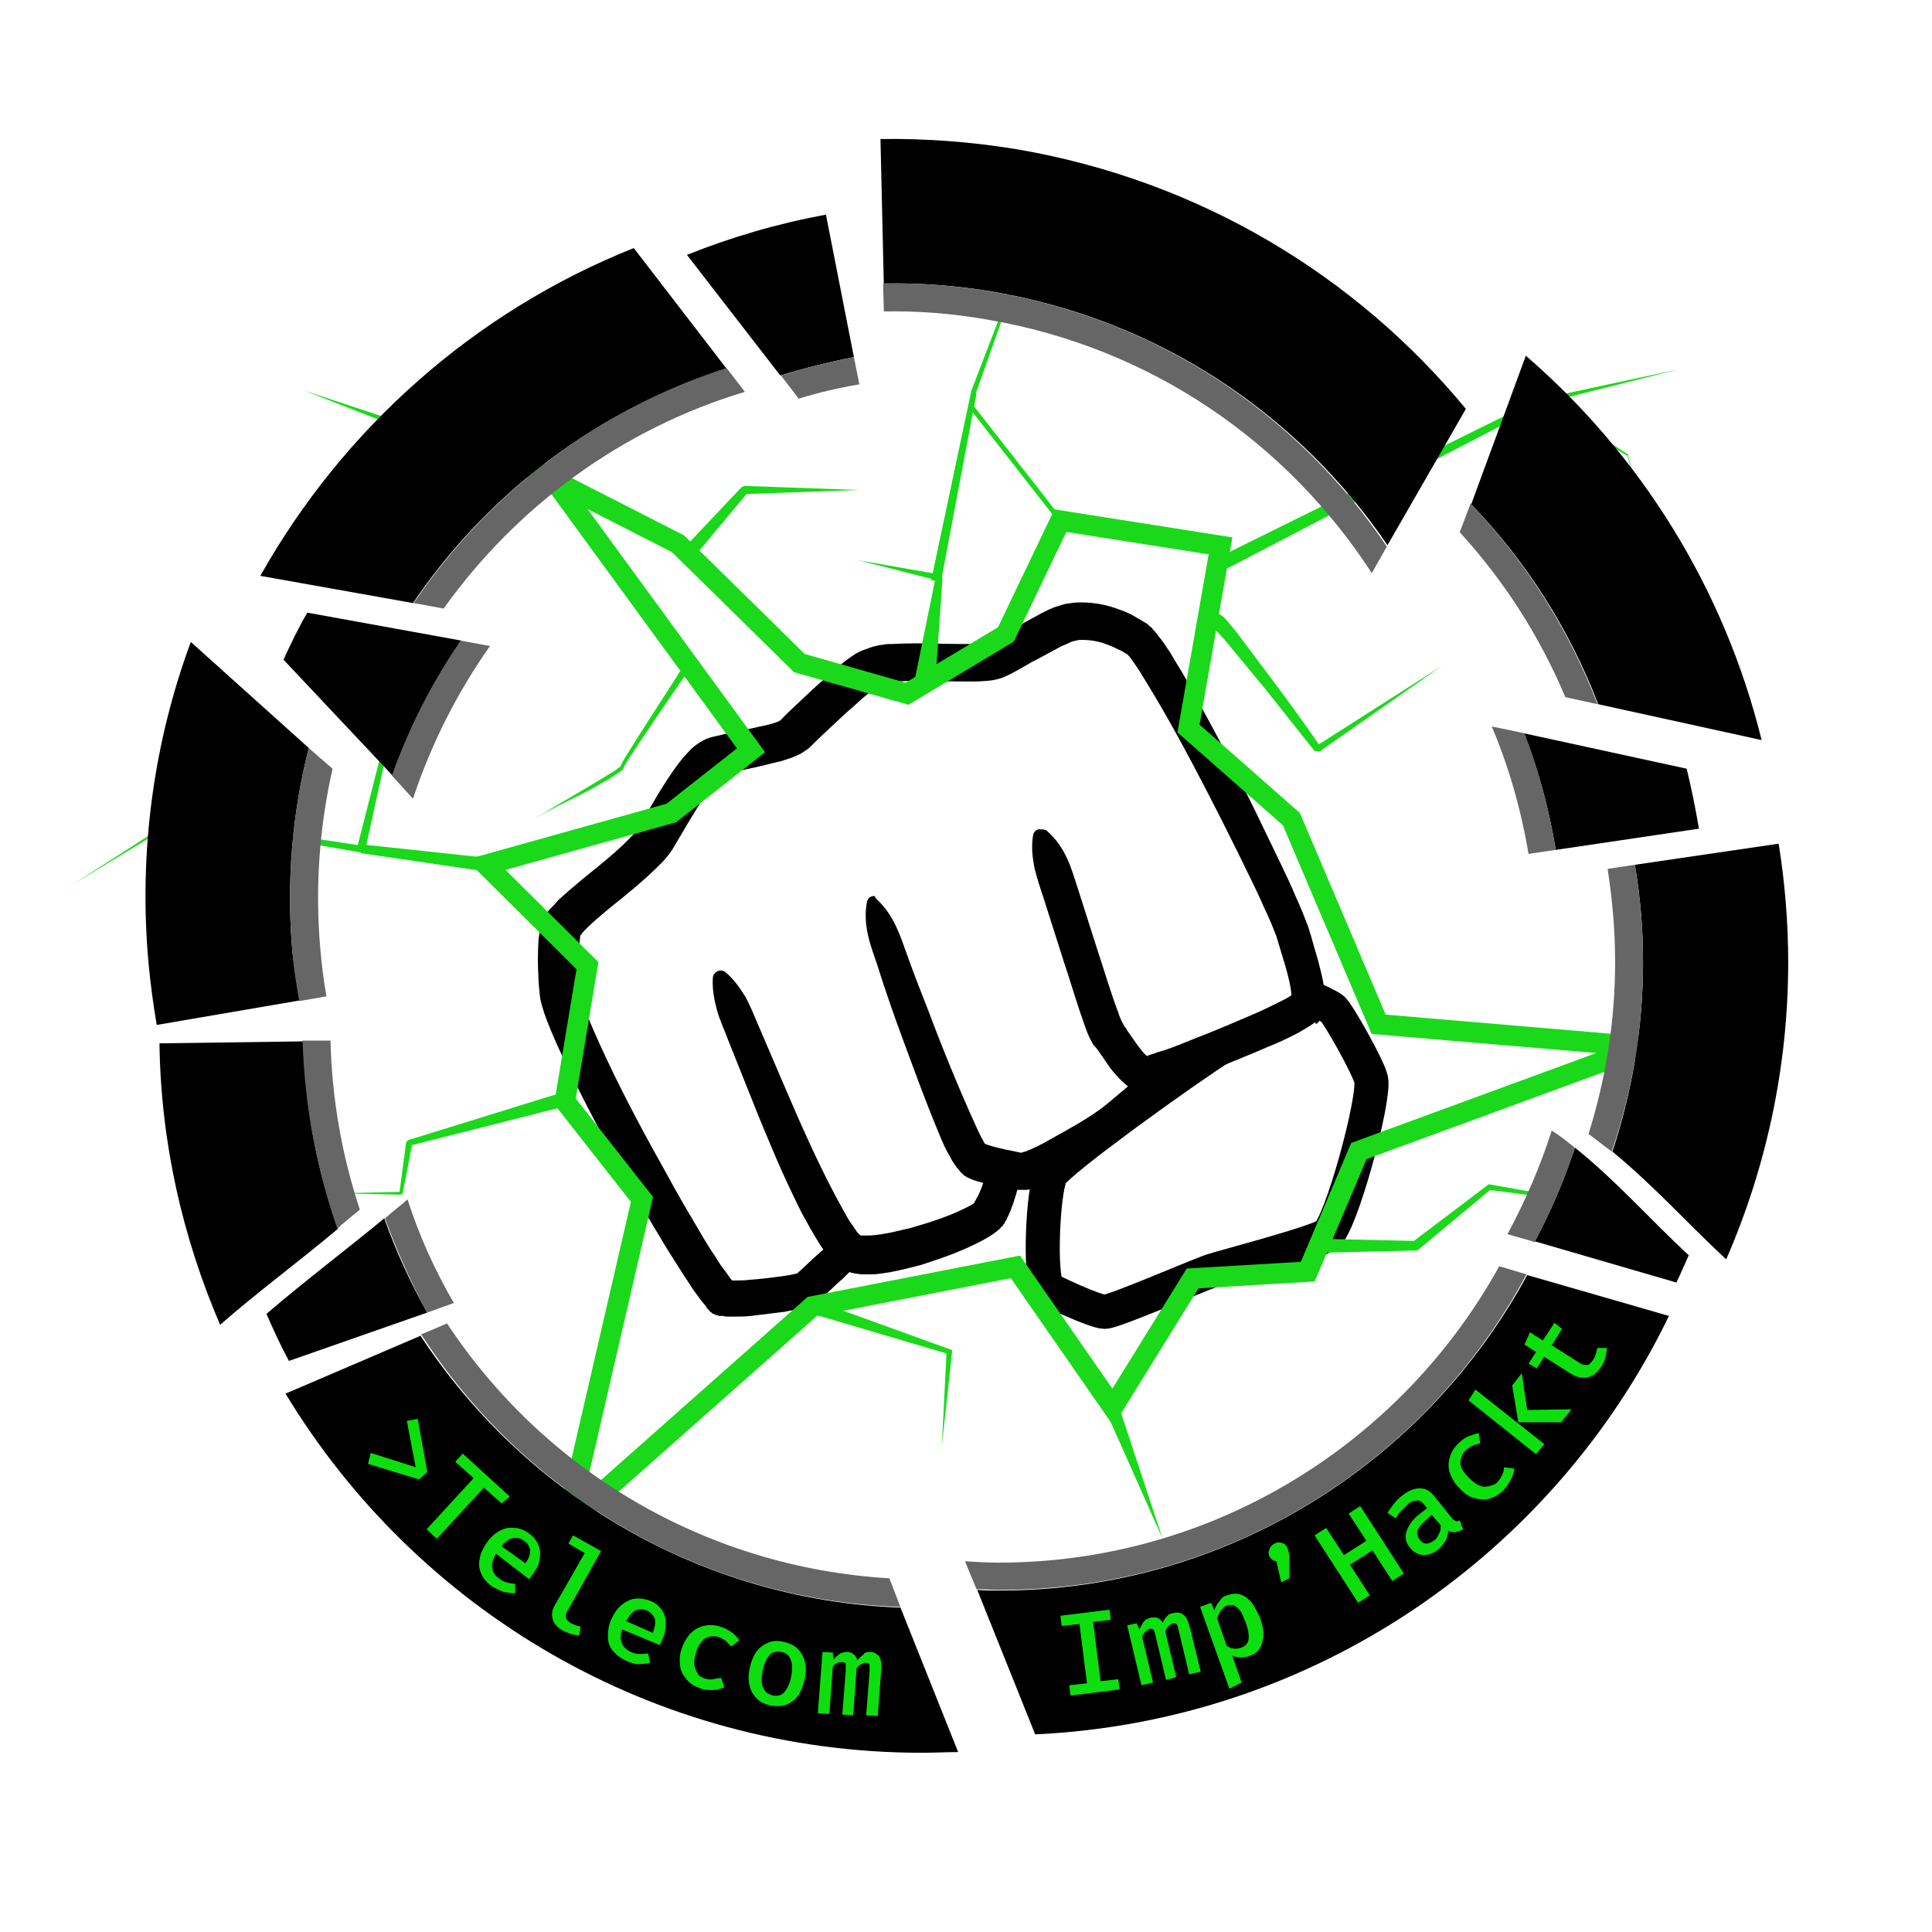 <?xml version="1.0" encoding="utf-8"?>
<!-- Generator: Adobe Illustrator 24.1.1, SVG Export Plug-In . SVG Version: 6.00 Build 0)  -->
<svg version="1.1" id="Calque_1" xmlns="http://www.w3.org/2000/svg" xmlns:xlink="http://www.w3.org/1999/xlink" x="0px" y="0px"
	 viewBox="0 0 283.5 283.5" style="enable-background:new 0 0 283.5 283.5;" xml:space="preserve">
<style type="text/css">
	.st0{fill:none;stroke:#000000;stroke-width:5;stroke-linecap:round;stroke-miterlimit:10;}
	.st1{fill:none;stroke:#1AD91A;stroke-width:3;stroke-miterlimit:5;}
	.st2{fill:#1AD91A;}
	.st3{fill:none;stroke:#1AD91A;stroke-width:0.7;stroke-linecap:square;stroke-linejoin:bevel;stroke-miterlimit:10;}
	.st4{fill:none;stroke:#1AD91A;stroke-width:2;stroke-linecap:square;stroke-linejoin:bevel;stroke-miterlimit:10;}
	.st5{fill:#666666;}
	.st6{fill:#0DDE0D;}
</style>
<g id="poin">
	<path class="st0" d="M192.1,146.4c0.9,0.2,3,1.3,3.4,1.6c0.8,0.6,5.3,8.6,5.7,10.4c0.6,2.8-4.4,21.3-6.5,22.8
		c-1.7,1.2-15.2,4.7-17,5.3c-3,1.1-14.3,6-15.6,6c-1.3,0-8.1-3.1-8.4-3.5c-1.2-1.7-0.7-14.2,0.5-16.6c1-2,20.3-15.8,25.1-18.8"/>
	<g>
		<path d="M106.4,142.6c1.3,1.1,2.2,2.4,3,3.7c0.7,1.3,1.3,2.8,1.9,4.2l3.6,8.4c2.4,5.6,4.8,11.1,7.6,16.4c0.7,1.3,1.4,2.6,2.1,3.8
			c0.4,0.6,0.8,1.1,1.1,1.6c0.3,0.4,0.8,0.8,0.6,0.6c-0.1,0,0.1,0,0.3,0c0.2,0,0.5,0,0.8,0c0.6,0,1.3-0.1,2-0.2
			c1.4-0.2,2.8-0.6,4.2-0.9c2.8-0.8,5.6-1.7,8-2.9c0.6-0.3,1.2-0.6,1.4-0.8c0,0,0,0,0,0l0,0c0,0-0.1,0.1-0.1,0.1c0,0,0,0.1-0.1,0.1
			l0.1-0.1l0.1-0.2c0.2-0.3,0.3-0.6,0.5-0.9c0.6-1.2,1-2.5,1.3-3.8c0.3-1.3,1.6-2.2,3-1.9c1.3,0.3,2.1,1.6,1.9,2.9
			c-0.3,1.7-0.8,3.4-1.4,4.9c-0.2,0.4-0.3,0.8-0.5,1.1l-0.1,0.3l-0.1,0.1c-0.1,0.1-0.1,0.2-0.2,0.4c-0.1,0.1-0.2,0.2-0.2,0.3
			l-0.2,0.2c-0.1,0.1-0.3,0.3-0.4,0.4c-0.9,0.8-1.7,1.2-2.4,1.6c-3,1.6-5.9,2.6-9,3.6c-1.5,0.4-3.1,0.8-4.7,1.1
			c-0.8,0.1-1.7,0.3-2.6,0.3c-0.5,0-1,0-1.5,0c-0.6-0.1-1.1-0.1-2-0.4c-0.4-0.1-0.7-0.4-1.1-0.6c-0.3-0.2-0.5-0.4-0.7-0.6
			c-0.2-0.2-0.4-0.4-0.6-0.6c-0.2-0.2-0.3-0.4-0.5-0.6c-0.6-0.7-1.1-1.4-1.5-2.1c-0.9-1.4-1.6-2.8-2.4-4.2c-1.4-2.8-2.7-5.6-3.9-8.4
			c-1.2-2.8-2.4-5.7-3.5-8.5l-3.4-8.5c-0.5-1.4-1.2-2.8-1.6-4.3c-0.4-1.5-0.7-3-0.6-4.7l0,0c0-0.6,0.6-1.1,1.2-1.1
			C105.9,142.4,106.2,142.5,106.4,142.6z"/>
	</g>
	<g>
		<path d="M128.8,132.1c2.4,2.3,3.3,5.2,4.3,8c1,2.8,2.1,5.6,3.2,8.4c2.1,5.6,4.4,11.2,6.8,16.5c0.3,0.7,0.6,1.3,0.9,1.9
			c0.2,0.3,0.3,0.6,0.5,0.9c0.1,0.2,0.4,0.6,0.2,0.3c-0.1-0.1-0.2-0.1-0.2-0.2c0,0-0.1-0.1-0.1-0.1c0,0,0,0,0,0c0,0,0,0,0,0
			c0.1,0,0.2,0.1,0.3,0.1c0.2,0.1,0.6,0.2,0.9,0.3c0.6,0.2,1.3,0.3,2,0.5c0.7,0.1,1.4,0.3,2,0.4l0.4,0.1l0.1,0l0,0l-0.1,0
			c-0.1,0-0.2,0-0.2,0l0,0c0,0,0,0,0,0l0.2-0.1c0.1,0,0.2-0.1,0.4-0.1c1.1-0.4,2.5-1.1,3.7-1.8c2.5-1.4,5.1-2.8,7.3-4.4
			c1.1-0.8,2.2-1.8,3.3-2.7c1.1-0.9,2.2-1.9,3.2-2.9c1-1,2.6-1,3.5,0c0.9,0.9,0.9,2.5,0.1,3.4c-2.1,2.3-4.3,4.4-6.9,6.4
			c-2.6,2-5.2,3.6-7.9,5.1c-1.4,0.7-2.7,1.5-4.4,2.1c-0.2,0.1-0.4,0.2-0.7,0.2l-0.4,0.1c-0.2,0-0.4,0.1-0.5,0.1l-0.3,0
			c-0.1,0-0.3,0-0.4,0l-0.2,0l-0.1,0l-0.2,0c-0.3,0-0.5-0.1-0.7-0.1c-0.8-0.1-1.6-0.3-2.4-0.4c-0.8-0.2-1.6-0.3-2.4-0.6
			c-0.4-0.1-0.8-0.2-1.3-0.4c-0.2-0.1-0.5-0.2-0.7-0.3l-0.5-0.3c0,0-0.1,0-0.1-0.1l-0.2-0.2c-0.2-0.1-0.3-0.3-0.4-0.4
			c-0.7-0.8-0.8-1.1-1.1-1.5c-0.2-0.4-0.4-0.8-0.6-1.1c-0.4-0.7-0.7-1.4-1-2.1c-2.4-5.7-4.4-11.3-6.5-17c-1-2.8-2-5.7-2.9-8.6
			c-1-2.9-2.1-5.7-1.5-9.1c0.1-0.6,0.6-1,1.2-0.9C128.4,131.8,128.6,131.9,128.8,132.1L128.8,132.1z"/>
	</g>
	<g>
		<path d="M153.6,121.9c1.4,1.2,2.3,2.6,3,4.1c0.7,1.5,1.1,3,1.6,4.5l2.9,9.1c1,3,1.9,6.1,3,9c0.2,0.7,0.6,1.5,0.8,1.8c0,0,0,0,0,0
			l0,0l0.1,0.2c0.2,0.2,0.3,0.4,0.4,0.6l0.7,1c0.4,0.6,0.9,1.3,1.3,1.8c0.4,0.5,0.9,1,1.1,1.2c0,0,0,0,0.1,0c0,0,0,0,0,0
			c0,0,0,0,0,0l0,0c0,0-0.2-0.1-0.3-0.1c-0.1,0-0.3,0-0.4,0c-0.1,0,0,0-0.1,0l0,0c0.2,0,0.6-0.2,0.9-0.3c0.7-0.2,1.4-0.5,2.2-0.7
			c1.5-0.5,2.9-1.1,4.4-1.7c2.9-1.1,5.9-2.4,8.7-3.6c1.4-0.6,2.8-1.3,4.2-2c0.6-0.3,1.3-0.7,1.6-1c0,0,0,0,0.1,0
			c0,0-0.1,0.1-0.2,0.2c-0.1,0.1-0.1,0.2-0.2,0.2c0,0,0,0.1,0,0.1c0,0,0,0,0,0c0,0,0,0,0,0l0-0.1c0-0.1,0-0.2,0-0.3
			c-0.2-2.4-1.4-5.7-2.2-8.5c-0.5-1.3-1.1-2.8-1.8-4.2c-0.6-1.4-1.3-2.9-2-4.3c-1.4-2.9-2.8-5.7-4.2-8.5c-2.9-5.7-5.8-11.3-9-16.8
			c-0.8-1.4-1.6-2.7-2.4-4c-0.4-0.7-0.8-1.3-1.2-1.9c-0.4-0.6-0.9-1.3-1.2-1.6l-0.1-0.1c0,0,0,0,0.1,0.1c0,0,0.1,0,0,0l-0.1-0.1
			l-0.2-0.1c-0.3-0.2-0.6-0.4-0.9-0.5c-0.6-0.3-1.2-0.6-1.8-0.8c-1.2-0.5-2.5-0.7-3.7-0.7c-0.3,0-0.6,0-0.9,0.1l-0.4,0.1
			c-0.1,0,0,0-0.1,0c-0.4,0.2-1.1,0.5-1.8,0.8c-1.3,0.7-2.7,1.5-4.1,2.2l-2.1,1.2l-1.1,0.6c-0.2,0.1-0.4,0.2-0.7,0.3
			c-0.1,0.1-0.2,0.1-0.4,0.2l-0.6,0.2c-1.4,0.4-2.2,0.3-3.1,0.4c-0.9,0-1.7,0-2.5,0c-3.3,0-6.4-0.2-9.3,0c-0.4,0-0.7,0-1,0.1
			l-0.5,0.1c-0.2,0-0.3,0.1-0.4,0.1c-0.3,0.1-0.4,0.1-0.5,0.1c-0.1,0.1-0.2,0.1-0.3,0.2l-0.4,0.3c-1.1,0.7-2.3,1.8-3.4,2.8
			c-1.2,1-2.3,2.1-3.5,3.2l-1.8,1.7l-0.9,0.9c-0.2,0.2-0.3,0.3-0.6,0.5c-0.3,0.2-0.6,0.4-0.9,0.6c-1.2,0.6-2,0.8-2.9,1.1
			c-0.9,0.2-1.7,0.4-2.5,0.6c-1.6,0.4-3.2,0.7-4.7,1c-0.4,0.1-0.7,0.2-1,0.3c-0.3,0.1-0.6,0.2-0.6,0.2c0,0,0,0,0,0c0,0,0,0,0,0
			l-0.1,0.1l-0.2,0.2c-0.2,0.2-0.4,0.4-0.6,0.7c-0.9,1-1.7,2.3-2.5,3.6c-0.8,1.3-1.6,2.6-2.4,4l-0.6,1l-0.3,0.5
			c-0.1,0.2-0.3,0.5-0.4,0.7c-0.3,0.4-0.6,0.9-0.9,1.2c-0.3,0.4-0.6,0.7-0.9,1c-2.5,2.5-5,4.5-7.5,6.5c-1.2,1-2.4,2-3.4,3
			c-0.2,0.2-0.5,0.5-0.6,0.7c-0.2,0.2-0.2,0.3-0.2,0.2c0-0.1-0.1,0.3-0.1,0.5c0,0.3-0.1,0.6-0.1,1c-0.1,1.4-0.1,3-0.1,4.5
			c0,0.7,0.1,1.5,0.1,2.1c0,0.3,0.1,0.5,0.2,0.8c0.1,0.3,0.2,0.6,0.3,1c0.9,2.7,2.3,5.7,3.6,8.5c2.7,5.7,5.7,11.3,8.8,16.8
			c1.5,2.8,3.1,5.5,4.7,8.2c0.8,1.4,1.6,2.7,2.5,4c0.4,0.7,0.8,1.3,1.3,1.9c0.4,0.6,0.9,1.3,1.2,1.6l0.1,0.1c0,0,0,0,0,0
			c0,0-0.1,0-0.1-0.1c0,0-0.1-0.1-0.2-0.1c-0.1-0.1-0.2-0.1-0.4-0.1c-0.1,0-0.1,0-0.1,0l0,0l0,0c0,0,0.2,0,0.4,0c0.1,0,0.3,0,0.5,0
			c0.7,0,1.5,0,2.2-0.1c1.5-0.1,3.1-0.3,4.6-0.5c0.7-0.1,1.5-0.2,2.2-0.4c0.2,0,0.3-0.1,0.4-0.1c0,0-0.1,0-0.1,0l0,0
			c-0.1,0-0.1,0.1-0.2,0.1c-0.1,0.1-0.1,0.1-0.1,0.1l0,0l0.8-0.7l1.7-1.6l0.9-0.8l0.8-0.7l0.1-0.1c1-1,2.6-0.9,3.5,0.1
			c0.9,1,0.9,2.5,0,3.5c-0.4,0.4-0.6,0.6-0.9,0.9l-0.9,0.8l-1.8,1.7c-0.3,0.3-0.6,0.5-1,0.9l-0.1,0.1c0,0-0.1,0.1-0.2,0.1
			c-0.1,0.1-0.2,0.1-0.3,0.2l-0.2,0.1c-0.2,0.1-0.5,0.2-0.7,0.3c-0.3,0.1-0.5,0.2-0.8,0.2c-0.9,0.2-1.7,0.3-2.6,0.5
			c-1.6,0.2-3.3,0.4-4.9,0.6c-0.8,0.1-1.7,0.1-2.6,0.1c-0.2,0-0.4,0-0.7,0c-0.3,0-0.5,0-0.8-0.1l-0.3,0l-0.1,0c0,0-0.1,0-0.2,0
			c-0.2-0.1-0.4-0.1-0.6-0.2c-0.2-0.1-0.5-0.2-0.5-0.3c-0.2-0.1-0.4-0.3-0.5-0.5c-0.1-0.1-0.2-0.1-0.2-0.2l-0.1-0.2
			c-0.7-0.8-1.2-1.5-1.7-2.2c-0.5-0.7-0.9-1.4-1.4-2.1c-0.9-1.4-1.7-2.7-2.6-4.1c-1.7-2.8-3.3-5.5-4.9-8.3
			c-3.2-5.6-6.2-11.3-9.1-17.1c-1.4-2.9-2.8-5.8-4-9.1c-0.1-0.4-0.3-0.9-0.4-1.3c-0.1-0.4-0.3-1.1-0.3-1.6c-0.1-1-0.2-1.8-0.2-2.6
			c-0.1-1.7-0.1-3.3,0-5.1c0-0.4,0.1-0.9,0.2-1.4c0.1-0.5,0.1-1,0.5-1.8c0.3-0.8,0.8-1.4,1.1-1.7c0.4-0.4,0.7-0.7,1-1.1
			c1.3-1.2,2.6-2.3,3.8-3.3c2.5-2,5-4,7-6.1c0.3-0.3,0.5-0.5,0.7-0.8c0.2-0.3,0.4-0.5,0.5-0.7c0.1-0.1,0.1-0.2,0.2-0.3l0.3-0.5
			l0.6-1.1c0.8-1.4,1.6-2.8,2.5-4.2c0.9-1.4,1.8-2.8,3-4.2c0.7-0.7,1.1-1.4,2.7-2.3c0.7-0.4,1.2-0.5,1.6-0.6
			c0.4-0.1,0.9-0.2,1.3-0.3c1.7-0.4,3.2-0.7,4.7-1c0.7-0.2,1.5-0.3,2.2-0.5c0.7-0.2,1.4-0.4,1.6-0.6c0,0,0.1,0,0.1-0.1
			c0,0,0.2-0.2,0.3-0.3l0.8-0.8l1.7-1.6c1.2-1.1,2.3-2.2,3.6-3.3c1.2-1.1,2.4-2.2,4-3.3c0.2-0.1,0.4-0.3,0.6-0.4l0.8-0.4
			c0.6-0.2,1.3-0.5,1.7-0.6c0.3-0.1,0.5-0.1,0.8-0.2l0.7-0.1c0.5-0.1,0.9-0.1,1.4-0.1c3.5-0.2,6.7,0,9.8,0c0.8,0,1.5,0,2.3,0
			c0.7,0,1.5-0.1,1.7-0.1c0,0,0,0,0,0l0.2-0.1c0.1,0,0.3-0.1,0.4-0.2l1-0.5l2.1-1.2c1.4-0.8,2.8-1.6,4.3-2.4
			c0.8-0.4,1.5-0.8,2.6-1.1c0.2-0.1,0.7-0.2,1-0.3l0.8-0.1c0.5-0.1,1-0.1,1.5-0.1c2,0,3.9,0.4,5.7,1.1c0.9,0.3,1.7,0.7,2.5,1.2
			c0.4,0.2,0.8,0.5,1.2,0.7l0.3,0.2l0.1,0.1l0.2,0.2c0.2,0.1,0.4,0.3,0.5,0.5c0.1,0.1,0.2,0.2,0.3,0.3c0.7,0.9,1.2,1.5,1.7,2.3
			c0.5,0.7,0.9,1.4,1.3,2.1c0.9,1.4,1.7,2.8,2.4,4.2c3.2,5.6,6.1,11.3,9,17.1c1.4,2.9,2.8,5.8,4.2,8.7c0.7,1.5,1.4,2.9,2,4.4
			c0.7,1.5,1.3,3,1.9,4.6c0.3,1,0.5,1.6,0.7,2.4l0.7,2.4c0.4,1.6,0.9,3.2,1,5.3c0,0.3,0,0.5,0,0.9l0,0.5c0,0.2-0.1,0.4-0.1,0.6
			c0,0.3-0.3,1-0.6,1.5c-0.2,0.2-0.4,0.5-0.6,0.6L193,150c-1,0.7-1.7,1.1-2.4,1.5c-1.5,0.8-3,1.5-4.5,2.1c-3,1.3-6,2.5-9,3.7
			c-1.5,0.6-3,1.1-4.6,1.7c-0.8,0.3-1.5,0.5-2.4,0.8c-0.4,0.1-0.8,0.2-1.4,0.4l-0.3,0.1c-0.1,0,0,0-0.2,0c-0.2,0-0.4,0-0.6,0
			c-0.2,0-0.5-0.1-0.5-0.1l-0.2-0.1l-0.3-0.1c-0.2-0.1-0.4-0.2-0.6-0.3c-0.2-0.1-0.3-0.2-0.5-0.3c-1-0.8-1.6-1.5-2.2-2.2
			c-0.6-0.7-1-1.4-1.5-2.1l-0.7-1c-0.1-0.1-0.2-0.3-0.3-0.4l-0.1-0.1l-0.2-0.2c-0.1-0.2-0.2-0.3-0.3-0.5c-0.6-1.1-0.8-1.8-1.1-2.6
			c-1.1-3.1-2-6.2-3-9.2l-2.9-9.1c-0.5-1.5-1-3-1.4-4.6c-0.3-1.6-0.5-3.1-0.2-4.9l0,0c0.1-0.5,0.6-0.9,1.1-0.8
			C153.3,121.7,153.5,121.8,153.6,121.9z"/>
	</g>
</g>
<g id="vitre">
	<polygon class="st1" points="110.2,110.1 98.5,119.3 71.3,126.9 86.2,141.7 82.9,161.6 94.2,176 83.2,223.6 119.2,191.7 149,185.9 
		163.3,206.5 175,187.6 191.9,186.6 199.4,168.9 241.1,153.6 202.3,150.3 189.5,120.2 174.4,106.9 179.1,80.1 155.6,76.4 
		147.6,93.1 133.1,101.8 117.3,97.3 99.5,79.8 81.3,70.5 	"/>
	<g>
		<polygon class="st2" points="243.7,84.9 238.8,66.8 238.8,66.9 226.1,59.2 226.5,59.2 180.7,83.1 179.8,83.5 178.9,81.7 
			179.8,81.3 226.1,58.4 226.5,58.5 238.9,66.7 238.9,66.8 		"/>
	</g>
	<g>
		<polygon class="st2" points="246.3,54.2 226.4,59.2 226,59.3 225.8,58.5 226.2,58.5 		"/>
	</g>
	<g>
		<polygon class="st2" points="260.7,149.7 239.2,155.1 238.3,155.3 237.9,153.3 238.9,153.1 		"/>
	</g>
	<g>
		<polygon class="st2" points="170.6,225.8 162.2,206.9 161.8,205.9 163.8,205.2 164.1,206.1 		"/>
	</g>
	<g>
		<polygon class="st2" points="76.6,241 82.1,224.3 82.3,223.7 83.4,224.2 83.2,224.7 		"/>
	</g>
	<g>
		<polygon class="st2" points="49.3,175.1 58.8,174.9 58.6,175.1 59.6,167.6 59.9,167.3 82.5,160.3 83.5,160 84,162 83.1,162.3 
			60.2,168.1 60.5,167.8 59.1,175.1 58.8,175.3 		"/>
	</g>
	<g>
		<path class="st2" d="M49.4,92.7c0.5,1.4,1.2,2.8,1.8,4.1l1.9,4.1L57,109l0,0.2l-3.4,15.5l-0.6-0.8l18.7,2l1,0.1l-0.3,2l-1-0.1
			L53,125.2l-0.6-0.8l3.9-15.3l0,0.2l-3.6-8.2L51,96.9C50.5,95.5,49.8,94.2,49.4,92.7z"/>
	</g>
	<g>
		<polygon class="st2" points="10.5,129.9 25.9,120 26.1,120 53.1,124.1 53.6,124.1 53.5,125.1 53,125.1 26,120.4 26.1,120.4 		"/>
	</g>
	<g>
		<path class="st2" d="M78.3,120.2c2.3-1.4,4.7-2.8,7.1-4.2c1.2-0.7,2.3-1.4,3.5-2.1c0.6-0.4,1.2-0.7,1.7-1.1
			c0.1-0.1,0.3-0.2,0.4-0.3c0.1-0.1,0,0,0.1-0.1l0.1-0.3l0.5-0.9c2.9-4.7,5.9-9.2,8.8-13.8l0.3-0.4l0.8,0.6l-0.3,0.4
			c-3.1,4.5-6.2,9-9.2,13.6l-0.5,0.9l-0.1,0.2c0,0-0.1,0.3-0.2,0.3c-0.1,0.1-0.3,0.2-0.4,0.3c-0.6,0.4-1.2,0.8-1.7,1.1
			c-1.2,0.7-2.4,1.4-3.6,2C83.2,117.6,80.7,118.8,78.3,120.2z"/>
	</g>
	<g>
		<polygon class="st2" points="44.6,57.3 81.2,69.4 82.1,69.7 81.4,71.6 80.5,71.3 		"/>
	</g>
	<g>
		<polygon class="st2" points="126,71.9 109.2,72.5 109.7,72.3 101.7,81.9 101.1,82.7 99.5,81.3 100.2,80.6 108.8,71.5 109.2,71.3 
					"/>
	</g>
	<g>
		<polygon class="st2" points="125.9,82.2 137.9,84.3 138.3,84.8 137.3,99.3 137.2,100.8 134.1,100.3 134.4,98.9 137.3,84.7 
			137.7,85.2 		"/>
	</g>
	<g>
		<polygon class="st2" points="146,26 148.7,42.1 148.7,42.2 143.2,57.7 143.3,57.7 138.2,84.7 138.1,85.4 136.6,85.1 136.8,84.4 
			142.5,57.5 142.5,57.4 148.4,42.1 148.3,42.2 		"/>
	</g>
	<line class="st3" x1="155.6" y1="76.4" x2="142.7" y2="59.9"/>
	<g>
		<path class="st2" d="M179.1,90.2c0.1,0.1,0.2,0.2,0.3,0.2l0.2,0.2c0.1,0.1,0.2,0.2,0.3,0.3l0.5,0.6l1,1.2l1.8,2.4l3.6,4.8
			c2.4,3.2,4.7,6.4,7,9.7l-0.7-0.1l18.5-11.8l-18,12.6l-0.7-0.1c-2.5-3.1-4.9-6.2-7.4-9.3l-3.8-4.6l-1.9-2.3l-1-1.1l-0.5-0.5
			c-0.1-0.1-0.2-0.2-0.2-0.2l-0.1-0.1c0,0,0,0,0,0l-1.1,0l1.2-2.3L179.1,90.2z"/>
	</g>
	<path class="st4" d="M201.9,104.2"/>
	<path class="st4" d="M195.2,133.5"/>
	<g>
		<polygon class="st2" points="194.8,181.8 207.7,182.1 207.2,182.3 218.3,173.9 218.4,173.8 218.6,173.8 236.1,176.9 218.5,174.6 
			218.8,174.5 208.1,183.4 207.9,183.5 207.7,183.5 194.8,183.8 193.8,183.8 193.8,181.8 		"/>
	</g>
	<g>
		<polygon class="st2" points="119.5,190.8 139.4,198 139.7,198.1 139.7,198.4 138.2,212.2 138.9,198.4 139.2,198.7 118.9,192.7 		
			"/>
	</g>
</g>
<g id="anneau">
	<g>
		<g>
			<path d="M125.3,52.4l-4.1-20.9c-7.1,1.3-13.9,3.3-20.4,5.9l13.7,17.7C118.1,54,121.7,53.1,125.3,52.4z"/>
			<path d="M61.2,88.6l-0.6-0.1c10.9-16.1,27.1-28.4,46-34.4l0.4,0.5l0,0L93,36.4c-23.3,9.3-42.6,26.4-54.8,48.1L61.2,88.6
				L61.2,88.6z"/>
			<path d="M45.1,89.9c-1.3,2.2-2.4,4.5-3.5,6.9l16,17c2.5-7.1,5.9-13.7,10.1-19.8L45.1,89.9z"/>
			<path d="M129.7,42.2l0-0.6c5.3-0.1,10.6,0.3,16,1.2c24.5,4.2,44.9,18.1,57.9,37.2L215.1,60c-16.1-19.5-39-33.5-65.9-38.1
				c-6.7-1.1-13.4-1.6-20-1.5L129.7,42.2L129.7,42.2z"/>
			<path d="M215.8,73.9c8.1,8.4,14.5,18.4,18.7,29.4l-0.6-0.1v0l24.6,5.4c-5.5-22.3-17.8-41.9-34.6-56.4l-8.2,22.3l0,0L215.8,73.9z"
				/>
			<path d="M228.3,124.7l-0.6,0.1l0,0l21.6-3.2c-0.5-3-1.1-5.9-1.8-8.8l-23.9-5.2C225.8,113,227.3,118.8,228.3,124.7z"/>
			<path d="M131.9,235.3l0.2,0.6c-29.4-1.1-55.2-16.7-70.4-39.9l0.5-0.2l0,0l-20.3,8.7c19.1,31.6,53.8,52.7,93.4,52.7
				c1.8,0,3.5-0.1,5.3-0.1L131.9,235.3L131.9,235.3z"/>
			<path d="M42.9,139.6c-0.9-10.3,0-20.3,2.4-29.8l0.5,0.4l0,0L28,94.2c-5.4,14.6-7.7,30.7-6.2,47.2c0.3,3.1,0.7,6.1,1.2,9l21-3.6
				C43.5,144.5,43.2,142,42.9,139.6z"/>
			<path d="M50,179.9C50,179.9,50,179.9,50,179.9c-0.1,0.1-0.2,0.1-0.2,0.2C49.8,180.1,49.9,180,50,179.9z"/>
			<path d="M44.6,152.8l0.6,0l0,0l-21.8,0.3c0.2,14.6,3.4,28.5,8.9,41.3c5.6-4.9,11.6-9.3,17.3-14.1
				C46.5,171.6,44.7,162.4,44.6,152.8z"/>
			<path d="M62.7,192.6c-2.5-4.4-4.6-9-6.3-13.8c0.1-0.1,0.1-0.1,0.2-0.2c-5.8,4.8-11.8,9.3-17.5,14.2c1,2.3,2.1,4.7,3.3,6.9
				L62.7,192.6z"/>
			<path d="M146.6,233.4c-1.1,0-2.2,0-3.2-0.1l8.5,21.2c41-1.9,76.1-26.5,93-61.4l-20.8-6C209.2,214.6,180.1,233.4,146.6,233.4z"/>
			<path d="M230.6,168.1C230.6,168.1,230.6,168.1,230.6,168.1c0.1,0.1,0.2,0.2,0.3,0.3C230.9,168.3,230.8,168.2,230.6,168.1z"/>
			<path d="M225.2,182.2l-0.5-0.2l0,0l21.3,6.2c0.6-1.3,1.2-2.6,1.8-4c-5.6-5.2-10.6-10.9-16.7-15.8
				C229.5,173.3,227.5,177.9,225.2,182.2z"/>
			<path d="M261,123.8l-21.1,3.1c0.8,4.7,1.2,9.4,1.2,14.3c0,9.7-1.6,19-4.5,27.8c0,0-0.1-0.1-0.1-0.1c6.1,5,11.1,10.6,16.8,15.9
				c5.8-13.3,9.1-28.1,9.1-43.6C262.4,135.3,261.9,129.4,261,123.8z"/>
			<path class="st5" d="M60.7,88.5l0.6,0.1l3.8,0.7c10.7-15,26.2-26.4,44.2-31.8l-2.3-3l-0.4-0.5C87.7,60.1,71.6,72.4,60.7,88.5z"/>
			<path class="st5" d="M60.6,117.2c2.7-8.1,6.5-15.6,11.3-22.4L67.6,94l0,0c-4.2,6.1-7.6,12.8-10.1,19.8l0,0L60.6,117.2z"/>
			<path class="st5" d="M145.6,42.8c-5.4-0.9-10.7-1.3-16-1.2l0,0.6l0.1,3.5c5-0.1,10.1,0.3,15.2,1.2c24.1,4.1,44,18.1,56.4,37.2
				l2.2-3.9v0C190.6,61,170.2,47,145.6,42.8z"/>
			<path class="st5" d="M223.7,107.6L223.7,107.6l-4.8-1c2.5,5.9,4.3,12.2,5.4,18.7l3.4-0.5l0.6-0.1
				C227.3,118.8,225.8,113,223.7,107.6z"/>
			<path class="st5" d="M231.1,168.5C231.1,168.5,231.1,168.5,231.1,168.5c0,0-0.1-0.1-0.1-0.1c-0.1-0.1-0.2-0.2-0.3-0.3
				c-1-0.8-1.9-1.5-3-2.2c-1.7,5.3-3.9,10.4-6.5,15.2l3.5,1l0.5,0.2C227.5,177.9,229.5,173.3,231.1,168.5z"/>
			<path class="st5" d="M241.1,141.2c0-4.9-0.4-9.6-1.2-14.3l0,0l-4,0.6c0.7,4.5,1.1,9,1.1,13.7c0,8.8-1.4,17.2-3.9,25.2
				c1.1,0.8,2.2,1.7,3.3,2.5c0,0,0.1,0.1,0.1,0.1C239.5,160.2,241.1,150.9,241.1,141.2z"/>
			<path class="st5" d="M49.5,180.3C49.5,180.3,49.5,180.3,49.5,180.3c0.1-0.1,0.1-0.1,0.2-0.2c0.1-0.1,0.2-0.1,0.2-0.2
				c1-0.8,1.9-1.6,2.9-2.4c-2.6-7.9-4.1-16.2-4.3-24.8l-3.5,0l-0.6,0C44.7,162.4,46.5,171.6,49.5,180.3z"/>
			<path class="st5" d="M62.7,192.6L62.7,192.6l3.9-1.4c-2.8-4.8-5.1-9.9-6.8-15.2c-1,0.9-2.1,1.7-3.1,2.6c-0.1,0.1-0.1,0.1-0.2,0.2
				C58.2,183.5,60.3,188.2,62.7,192.6z"/>
			<path class="st5" d="M42.9,139.6c0.2,2.5,0.6,4.9,1,7.3v0l4-0.7c-0.4-2.3-0.7-4.6-0.9-7c-0.8-9.1-0.1-18,1.8-26.4l-3-2.6
				l-0.5-0.4C42.9,119.2,42,129.3,42.9,139.6z"/>
			<path class="st5" d="M132.1,235.8l-0.2-0.6l-1.4-3.6c-27.1-1.6-50.8-16-64.9-37.4l-3.3,1.4l-0.5,0.2
				C76.9,219.2,102.7,234.8,132.1,235.8z"/>
			<path class="st5" d="M224,187L224,187l-4-1.2c-14.3,25.9-41.9,43.5-73.5,43.5c-1.6,0-3.3-0.1-4.9-0.2l1.7,4.1l0,0
				c1.1,0,2.1,0.1,3.2,0.1C180.1,233.4,209.2,214.6,224,187z"/>
			<path class="st5" d="M215.8,73.9l-0.2,0.5l-1.4,3.7c6.5,7.1,11.7,15.2,15.5,24.2l4.1,0.9l0.6,0.1
				C230.2,92.3,223.8,82.3,215.8,73.9z"/>
			<path class="st5" d="M114.6,55.1l2.6,3.4c2.9-0.9,5.9-1.6,8.9-2.1l-0.8-4l0,0C121.7,53.1,118.1,54,114.6,55.1L114.6,55.1z"/>
		</g>
	</g>
</g>
<g id="titre">
	<g>
		<g>
			<path class="st6" d="M61.3,208.2l1.4,7.8l-1.2,1.1l-7.5-2.3l0.4-1.6l6.6,2.1l-1.3-6.8L61.3,208.2z"/>
			<path class="st6" d="M71,218.3l-6.9,7.5l-1.5-1.4l6.9-7.5l-2.7-2.4l1.1-1.2l6.9,6.3l-1.2,1L71,218.3z"/>
			<path class="st6" d="M72.8,228c-0.3,0.5-0.5,1-0.6,1.5c0,0.4,0,0.9,0.2,1.2c0.2,0.4,0.5,0.7,0.8,0.9c0.4,0.3,0.7,0.5,1.1,0.6
				c0.4,0.1,0.8,0.2,1.3,0.2l0,1.4c-0.5,0-1.1-0.1-1.7-0.2c-0.6-0.2-1.1-0.5-1.7-0.8c-0.8-0.6-1.3-1.2-1.6-1.9s-0.4-1.5-0.2-2.2
				c0.1-0.8,0.5-1.5,1-2.3c0.5-0.7,1.1-1.3,1.8-1.7c0.7-0.4,1.4-0.6,2.2-0.5c0.8,0,1.5,0.3,2.2,0.8c0.7,0.5,1.1,1,1.4,1.7
				c0.3,0.6,0.3,1.3,0.2,2.1s-0.5,1.5-1,2.2c-0.1,0.1-0.2,0.2-0.3,0.4s-0.2,0.2-0.3,0.3L72.8,228z M76.9,226.1
				c-0.5-0.4-1-0.5-1.6-0.4c-0.6,0.1-1.2,0.5-1.7,1.2l3.5,2.5c0.5-0.7,0.7-1.3,0.7-1.9C77.7,226.9,77.4,226.4,76.9,226.1z"/>
			<path class="st6" d="M88.2,227.6l-5,8.9c-0.2,0.4-0.2,0.7-0.1,1s0.4,0.5,0.7,0.7c0.2,0.1,0.5,0.2,0.7,0.3
				c0.2,0.1,0.5,0.1,0.7,0.2L85,240c-0.3,0-0.7-0.1-1.1-0.2s-0.8-0.3-1.3-0.5c-0.8-0.5-1.3-1-1.5-1.7c-0.2-0.7-0.1-1.4,0.4-2.2
				l4.3-7.5l-2.4-1.4l0.7-1.2L88.2,227.6z"/>
			<path class="st6" d="M91.3,239.1c-0.2,0.6-0.3,1.1-0.2,1.5c0.1,0.4,0.2,0.8,0.5,1.1c0.3,0.3,0.6,0.6,1,0.7
				c0.4,0.2,0.8,0.3,1.2,0.3c0.4,0,0.8,0,1.3-0.1l0.3,1.4c-0.5,0.1-1.1,0.2-1.7,0.2c-0.6,0-1.2-0.2-1.8-0.5c-0.9-0.4-1.5-0.9-2-1.5
				s-0.7-1.3-0.7-2.1c0-0.8,0.1-1.6,0.5-2.5c0.4-0.8,0.8-1.5,1.4-2c0.6-0.5,1.3-0.9,2-1s1.5,0,2.3,0.3c0.8,0.3,1.3,0.8,1.7,1.3
				c0.4,0.6,0.6,1.2,0.6,2c0,0.7-0.1,1.5-0.5,2.4c-0.1,0.1-0.1,0.3-0.2,0.4c-0.1,0.1-0.1,0.3-0.2,0.4L91.3,239.1z M94.9,236.3
				c-0.6-0.2-1.1-0.2-1.6,0c-0.5,0.2-1,0.8-1.4,1.6l3.9,1.7c0.3-0.8,0.4-1.5,0.3-2C95.9,237,95.5,236.6,94.9,236.3z"/>
			<path class="st6" d="M103.4,246.3c0.4,0.1,0.8,0.2,1.2,0.1s0.8-0.1,1.2-0.2l0.5,1.4c-0.5,0.2-1,0.3-1.6,0.4c-0.6,0-1.2,0-1.8-0.2
				c-0.9-0.3-1.6-0.7-2.1-1.3c-0.5-0.6-0.9-1.2-1-2c-0.1-0.8-0.1-1.6,0.2-2.5c0.3-0.9,0.7-1.6,1.2-2.2c0.6-0.6,1.2-1,2-1.2
				c0.8-0.2,1.6-0.2,2.5,0.1c0.6,0.2,1.1,0.4,1.6,0.8c0.5,0.3,0.8,0.7,1.2,1.2l-1.2,0.9c-0.3-0.3-0.6-0.6-0.9-0.9
				c-0.3-0.2-0.7-0.4-1-0.5c-0.7-0.2-1.3-0.1-1.9,0.2c-0.6,0.4-1.1,1.1-1.4,2.2c-0.2,0.7-0.3,1.3-0.2,1.8c0.1,0.5,0.3,0.9,0.5,1.2
				C102.5,245.9,102.9,246.1,103.4,246.3z"/>
			<path class="st6" d="M114.9,240.9c0.9,0.2,1.6,0.5,2.1,1c0.5,0.5,0.9,1.1,1.1,1.9s0.2,1.6,0,2.5c-0.2,0.9-0.5,1.7-0.9,2.4
				c-0.4,0.6-1,1.1-1.7,1.4c-0.7,0.3-1.5,0.3-2.3,0.2c-0.9-0.2-1.6-0.5-2.1-1c-0.5-0.5-0.9-1.1-1.1-1.9c-0.2-0.8-0.2-1.6,0-2.6
				c0.2-0.9,0.5-1.7,0.9-2.3c0.4-0.6,1-1.1,1.7-1.4C113.2,240.8,114,240.7,114.9,240.9z M114.6,242.4c-0.7-0.1-1.3,0-1.7,0.5
				c-0.4,0.5-0.8,1.2-1,2.3c-0.2,1.1-0.2,1.9,0.1,2.5s0.7,0.9,1.4,1.1c0.7,0.1,1.3,0,1.7-0.5c0.4-0.5,0.8-1.2,1-2.3
				c0.2-1.1,0.2-1.9-0.1-2.5C115.8,242.9,115.3,242.5,114.6,242.4z"/>
			<path class="st6" d="M127.7,242.4c0.3,0,0.7,0.1,0.9,0.3c0.3,0.2,0.5,0.4,0.6,0.8c0.1,0.4,0.2,0.9,0.1,1.6l-0.5,6.7l-1.7-0.1
				l0.5-6.4c0-0.5,0-0.8,0-1c-0.1-0.2-0.2-0.3-0.5-0.3c-0.2,0-0.4,0-0.7,0.2c-0.2,0.1-0.5,0.3-0.7,0.6l-0.5,6.9l-1.6-0.1l0.5-6.4
				c0-0.5,0-0.8,0-1s-0.2-0.3-0.5-0.3c-0.2,0-0.5,0-0.7,0.1c-0.2,0.1-0.5,0.3-0.7,0.6l-0.5,6.9l-1.7-0.1l0.7-9l1.5,0.1l0.1,1
				c0.3-0.3,0.6-0.6,0.9-0.8c0.3-0.2,0.7-0.3,1.1-0.3c0.3,0,0.7,0.1,0.9,0.3c0.3,0.2,0.5,0.5,0.6,0.9c0.3-0.3,0.6-0.6,0.9-0.8
				C126.8,242.5,127.2,242.4,127.7,242.4z"/>
		</g>
	</g>
</g>
<g id="titre_1_">
	<g>
		<g>
			<path class="st6" d="M162.8,236.2l0.2,1.5l-2.6,0.3l1.1,8.7l2.6-0.3l0.2,1.5l-7.2,0.9l-0.2-1.5l2.6-0.3l-1.1-8.7l-2.6,0.3
				l-0.2-1.5L162.8,236.2z"/>
			<path class="st6" d="M172.2,236.7c0.3-0.1,0.7-0.1,1,0c0.3,0.1,0.6,0.3,0.8,0.6c0.2,0.3,0.4,0.8,0.6,1.5l1.6,6.5l-1.7,0.4
				l-1.5-6.3c-0.1-0.5-0.2-0.8-0.3-1s-0.3-0.2-0.6-0.2c-0.2,0.1-0.4,0.2-0.6,0.4c-0.2,0.2-0.4,0.5-0.5,0.8l1.6,6.7l-1.5,0.4
				l-1.5-6.3c-0.1-0.5-0.2-0.8-0.3-1s-0.3-0.2-0.6-0.2c-0.2,0.1-0.4,0.2-0.6,0.4c-0.2,0.2-0.4,0.5-0.5,0.8l1.6,6.7l-1.7,0.4
				l-2.1-8.8l1.4-0.3l0.4,0.9c0.2-0.4,0.4-0.8,0.6-1.1c0.2-0.3,0.6-0.5,1-0.6c0.3-0.1,0.7-0.1,1,0c0.3,0.1,0.6,0.3,0.8,0.7
				c0.2-0.4,0.4-0.7,0.7-1S171.7,236.8,172.2,236.7z"/>
			<path class="st6" d="M180.1,234.1c0.8-0.3,1.4-0.3,2-0.1c0.6,0.2,1.1,0.6,1.6,1.2c0.4,0.6,0.8,1.3,1.2,2.2
				c0.3,0.9,0.5,1.7,0.5,2.4s-0.2,1.4-0.5,2s-0.9,1-1.6,1.2c-0.9,0.3-1.8,0.3-2.5-0.1l1.4,4l-1.8,0.9l-4.3-12l1.6-0.6l0.5,1.1
				c0.2-0.6,0.4-1,0.8-1.4C179.2,234.5,179.6,234.2,180.1,234.1z M180.1,235.6c-0.4,0.1-0.7,0.4-1,0.8c-0.2,0.4-0.4,0.7-0.5,1.1
				l1.4,4c0.3,0.2,0.7,0.4,1,0.4c0.3,0.1,0.7,0,1.1-0.1c0.6-0.2,1-0.6,1.1-1.2c0.1-0.6,0-1.4-0.4-2.5c-0.3-0.7-0.5-1.3-0.8-1.7
				s-0.6-0.7-0.9-0.8C180.9,235.5,180.5,235.5,180.1,235.6z"/>
			<path class="st6" d="M186.3,228.4c-0.2-0.3-0.2-0.7,0-1.1c0.1-0.4,0.4-0.6,0.7-0.8c0.4-0.2,0.7-0.2,1.1-0.1
				c0.4,0.1,0.6,0.3,0.8,0.7c0.1,0.2,0.1,0.4,0.2,0.6c0,0.2,0.1,0.5,0.1,0.8l0,3.1l-1.2,0.6l-0.7-3.1c-0.2,0-0.4-0.1-0.6-0.2
				C186.5,228.7,186.4,228.6,186.3,228.4z"/>
			<path class="st6" d="M204.3,232l-2.9-4.5l-3.3,2.1l2.9,4.5l-1.7,1.1l-6.4-9.9l1.7-1.1l2.6,4l3.3-2.1l-2.6-4l1.7-1.1l6.4,9.9
				L204.3,232z"/>
			<path class="st6" d="M213,222.7c0.2,0.3,0.4,0.4,0.6,0.5c0.2,0.1,0.4,0,0.6-0.1l0.5,1.3c-0.4,0.2-0.8,0.4-1.1,0.4
				c-0.4,0.1-0.8,0-1.1-0.2c0,0.5-0.1,1-0.4,1.5c-0.3,0.5-0.6,0.9-1.1,1.3c-0.7,0.6-1.5,0.8-2.2,0.8c-0.7-0.1-1.4-0.4-1.9-1.1
				c-0.6-0.7-0.8-1.5-0.5-2.4s0.9-1.8,2-2.6l1-0.8l-0.4-0.5c-0.4-0.5-0.8-0.7-1.2-0.6c-0.4,0-0.9,0.2-1.4,0.7
				c-0.2,0.2-0.5,0.5-0.8,0.8c-0.3,0.3-0.6,0.7-0.8,1.1l-1.2-0.8c0.3-0.5,0.7-1,1-1.4s0.7-0.8,1.1-1.1c1-0.8,1.8-1.1,2.7-1.1
				c0.8,0,1.5,0.4,2.1,1.2L213,222.7z M210.5,226c0.3-0.2,0.5-0.6,0.7-1c0.2-0.4,0.2-0.8,0.2-1.2l-1.3-1.5l-0.8,0.7
				c-0.7,0.6-1.1,1.1-1.3,1.6c-0.1,0.5,0,0.9,0.3,1.3c0.3,0.4,0.6,0.6,1,0.6S210.1,226.3,210.5,226z"/>
			<path class="st6" d="M219.7,217.5c0.3-0.3,0.5-0.6,0.7-1c0.2-0.4,0.3-0.8,0.3-1.2l1.5,0.2c0,0.5-0.2,1.1-0.5,1.6
				c-0.3,0.6-0.6,1-1,1.5c-0.7,0.7-1.4,1.1-2.1,1.3c-0.7,0.2-1.5,0.2-2.3-0.1c-0.8-0.2-1.5-0.7-2.1-1.4c-0.7-0.6-1.1-1.4-1.4-2.1
				c-0.3-0.8-0.3-1.5-0.1-2.3c0.2-0.8,0.6-1.5,1.3-2.2c0.4-0.4,0.9-0.8,1.4-1c0.5-0.2,1-0.4,1.6-0.5l0.2,1.5
				c-0.4,0.1-0.8,0.2-1.2,0.4s-0.7,0.4-1,0.7c-0.5,0.5-0.7,1.1-0.7,1.8c0,0.7,0.5,1.4,1.3,2.2c0.5,0.5,1,0.9,1.5,1.1
				c0.5,0.2,0.9,0.2,1.3,0.1S219.4,217.9,219.7,217.5z"/>
			<path class="st6" d="M216.5,203.9l10.1,8l-1.2,1.5l-9.9-7.9L216.5,203.9z M223.3,201.5l0.8,5.4l6.5-0.1l-1.5,1.9l-6.3,0l-0.9-5.4
				L223.3,201.5z"/>
			<path class="st6" d="M235.8,197.8c0,0.4-0.1,0.8-0.2,1.3s-0.3,0.9-0.6,1.4c-0.6,0.9-1.2,1.4-2,1.6c-0.8,0.2-1.5,0-2.3-0.4
				l-4.1-2.6l-1.1,1.7l-1.2-0.7l1.1-1.7l-1.7-1.1l0.8-1.8l1.9,1.2l1.7-2.6l1.1,0.9l-1.5,2.4l4.1,2.6c0.4,0.3,0.8,0.3,1.1,0.3
				s0.6-0.4,0.9-0.8c0.2-0.3,0.3-0.6,0.4-0.9c0.1-0.3,0.1-0.6,0.2-0.8L235.8,197.8z"/>
		</g>
	</g>
</g>
</svg>
